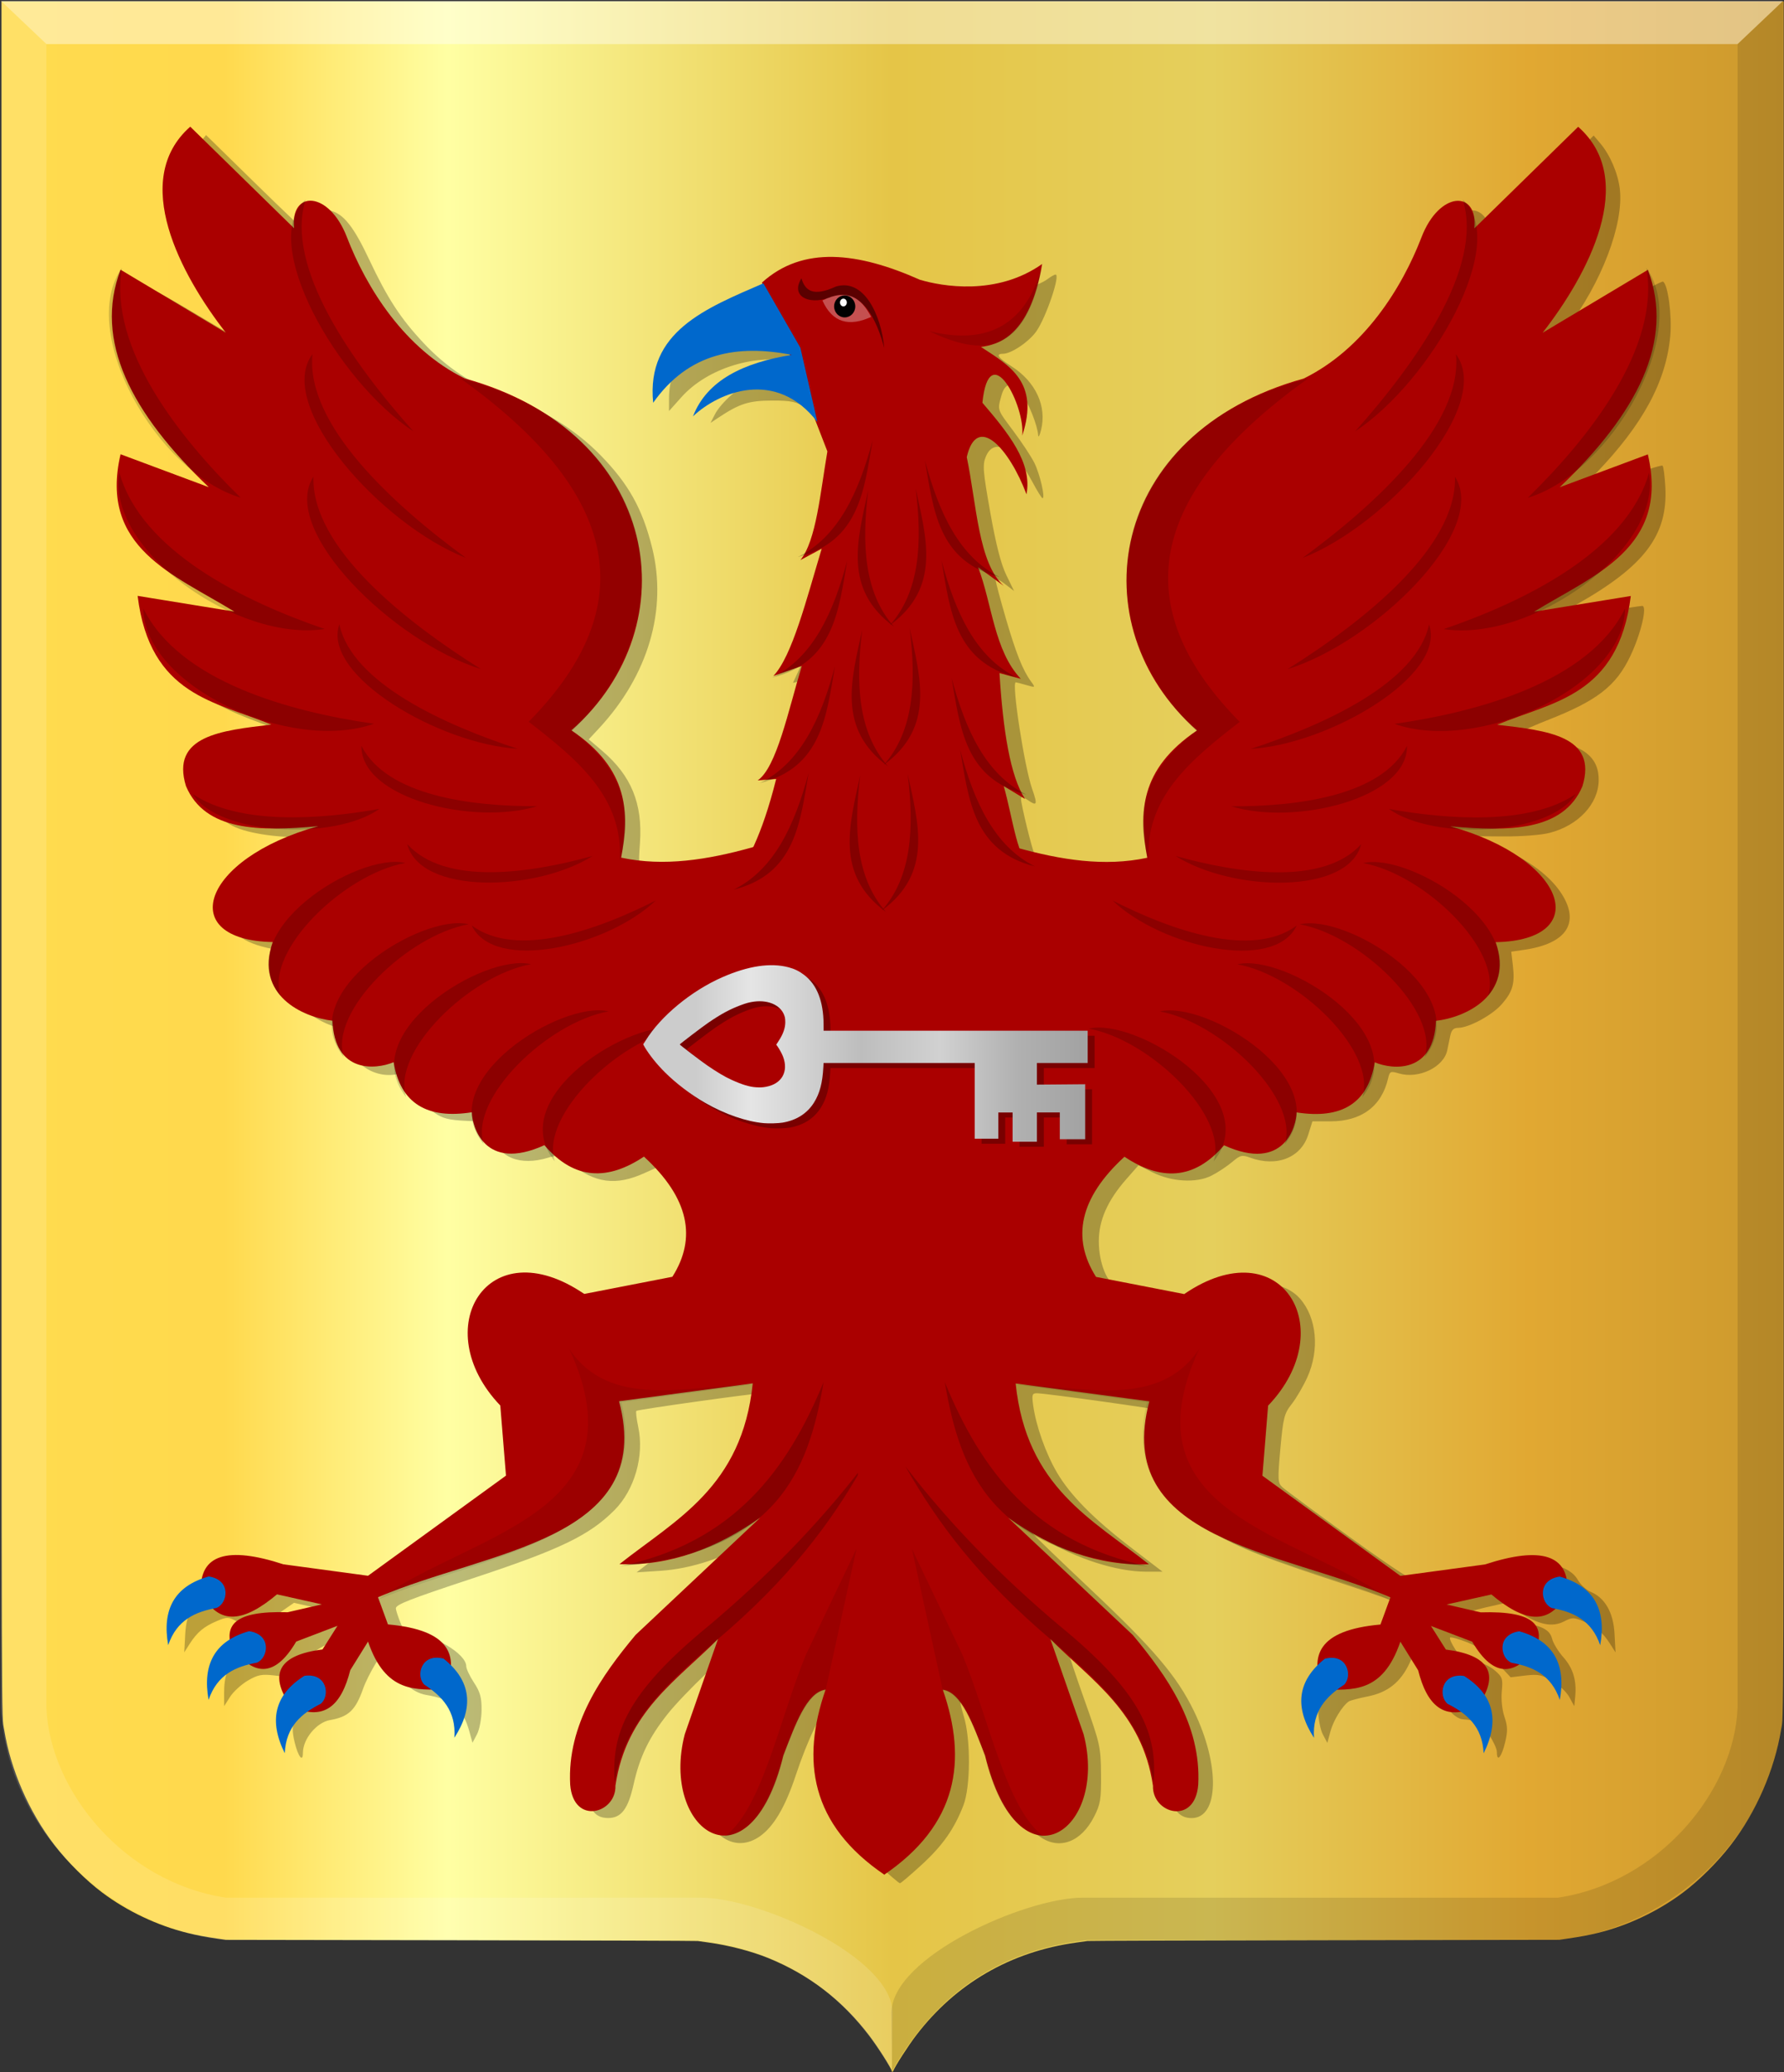 <?xml version="1.0" encoding="UTF-8" standalone="no"?>
<!-- Created with Inkscape (http://www.inkscape.org/) -->

<svg
   xmlns:dc="http://purl.org/dc/elements/1.1/"
   xmlns:cc="http://creativecommons.org/ns#"
   xmlns:rdf="http://www.w3.org/1999/02/22-rdf-syntax-ns#"
   xmlns:svg="http://www.w3.org/2000/svg"
   xmlns="http://www.w3.org/2000/svg"
   xmlns:xlink="http://www.w3.org/1999/xlink"
   xmlns:sodipodi="http://sodipodi.sourceforge.net/DTD/sodipodi-0.dtd"
   xmlns:inkscape="http://www.inkscape.org/namespaces/inkscape"
   width="261.5"
   height="303.594"
   id="svg41817"
   version="1.1"
   inkscape:version="0.48.4 r9939"
   sodipodi:docname="Nieuw document 112">
  <rect width="100%" height="100%" fill="#333333" stroke="none"/>
  <defs
     id="defs41819">
    <linearGradient
       y2="1133.885"
       x2="-1004.906"
       y1="1133.885"
       x1="-2247.986"
       gradientTransform="matrix(-0.052,0,0,0.04,259.443,375.202)"
       gradientUnits="userSpaceOnUse"
       id="linearGradient41351-2"
       xlink:href="#linearGradient4070-8-1-2-8-5-4-6-9-7-1"
       inkscape:collect="always" />
    <linearGradient
       id="linearGradient4070-8-1-2-8-5-4-6-9-7-1">
      <stop
         style="stop-color:#a3a3a3;stop-opacity:1;"
         offset="0"
         id="stop4072-1-4-9-8-8-0-4-8-0-5" />
      <stop
         style="stop-color:#b0b0b0;stop-opacity:1;"
         offset="0.143"
         id="stop4074-8-0-3-9-6-6-5-4-6-3" />
      <stop
         id="stop4076-6-7-8-8-3-7-2-3-8-4"
         offset="0.321"
         style="stop-color:#d1d1d1;stop-opacity:1;" />
      <stop
         style="stop-color:#bdbdbd;stop-opacity:1;"
         offset="0.5"
         id="stop4078-0-9-5-7-9-5-9-2-0-0" />
      <stop
         id="stop4080-2-5-1-0-4-5-1-5-1-3"
         offset="0.75"
         style="stop-color:#e5e5e5;stop-opacity:1;" />
      <stop
         style="stop-color:#cccccc;stop-opacity:1;"
         offset="0.875"
         id="stop4082-4-3-5-7-5-6-2-3-1-1" />
      <stop
         id="stop4084-9-8-6-9-3-0-4-8-9-7"
         offset="1"
         style="stop-color:#cccccc;stop-opacity:1;" />
    </linearGradient>
    <linearGradient
       inkscape:collect="always"
       xlink:href="#linearGradient4053-4-8-3-4-7-4-1-9-7"
       id="linearGradient41434"
       x1="182.302"
       y1="472.016"
       x2="443.519"
       y2="472.016"
       gradientUnits="userSpaceOnUse"
       gradientTransform="matrix(-1,0,0,1,180.106,-110)" />
    <linearGradient
       id="linearGradient4053-4-8-3-4-7-4-1-9-7">
      <stop
         style="stop-color:#cc992d;stop-opacity:1;"
         offset="0"
         id="stop4055-9-6-3-5-40-67-2-8-0" />
      <stop
         style="stop-color:#e1a832;stop-opacity:1;"
         offset="0.143"
         id="stop4057-8-0-4-2-9-0-3-8-4" />
      <stop
         id="stop4059-2-1-2-9-4-7-1-4-9"
         offset="0.321"
         style="stop-color:#e5cf5c;stop-opacity:1;" />
      <stop
         style="stop-color:#e5c547;stop-opacity:1;"
         offset="0.5"
         id="stop4061-4-2-2-12-88-41-1-1-8" />
      <stop
         id="stop4063-5-6-0-49-2-21-1-4-9"
         offset="0.75"
         style="stop-color:#ffffa3;stop-opacity:1;" />
      <stop
         style="stop-color:#ffd94d;stop-opacity:1;"
         offset="0.875"
         id="stop4065-2-0-1-93-4-8-0-5-4" />
      <stop
         id="stop4067-9-5-2-76-551-3-8-7-9"
         offset="1"
         style="stop-color:#ffdb4e;stop-opacity:1;" />
    </linearGradient>
    <linearGradient
       y2="472.016"
       x2="443.519"
       y1="472.016"
       x1="182.302"
       gradientTransform="matrix(-1,0,0,1,661.558,-53.871)"
       gradientUnits="userSpaceOnUse"
       id="linearGradient41815"
       xlink:href="#linearGradient4053-4-8-3-4-7-4-1-9-7"
       inkscape:collect="always" />
  </defs>
  <sodipodi:namedview
     id="base"
     pagecolor="#ffffff"
     bordercolor="#666666"
     borderopacity="1.0"
     inkscape:pageopacity="0.0"
     inkscape:pageshadow="2"
     inkscape:zoom="0.35"
     inkscape:cx="157.1875"
     inkscape:cy="37.512817"
     inkscape:document-units="px"
     inkscape:current-layer="layer1"
     showgrid="false"
     fit-margin-top="0"
     fit-margin-left="0"
     fit-margin-right="0"
     fit-margin-bottom="0"
     inkscape:window-width="1600"
     inkscape:window-height="837"
     inkscape:window-x="-8"
     inkscape:window-y="-8"
     inkscape:window-maximized="1" />
  <g
     inkscape:label="Laag 1"
     inkscape:groupmode="layer"
     id="layer1"
     transform="translate(-217.812,-266.281)">
    <path
       style="fill:url(#linearGradient41815);fill-opacity:1"
       d="m 348.523,569.682 c 0,-0.334 -2.036,-3.536 -3.308,-5.202 -3.953,-5.178 -8.819,-8.911 -14.779,-11.339 -2.468,-1.005 -5.79,-1.871 -8.724,-2.274 -0.679,-0.093 -1.407,-0.196 -1.617,-0.227 -0.211,-0.032 -15.857,-0.084 -34.77,-0.115 l -34.386,-0.057 -1.234,-0.18 c -1.835,-0.268 -3.044,-0.496 -4.418,-0.833 -4.41,-1.081 -8.818,-3.167 -12.477,-5.904 -2.389,-1.787 -5.08,-4.464 -7.03,-6.992 -3.719,-4.823 -6.41,-10.994 -7.358,-16.88 -0.399,-2.476 -0.376,5.289 -0.378,-128.078 l -0.005,-125.117 130.609,0 130.609,0 0,125.117 c 0,133.367 0.019,125.602 -0.378,128.078 -0.949,5.885 -3.639,12.057 -7.358,16.88 -1.95,2.528 -4.641,5.205 -7.03,6.992 -3.662,2.74 -8.062,4.822 -12.477,5.904 -1.374,0.337 -2.583,0.565 -4.418,0.833 l -1.234,0.18 -34.387,0.057 c -18.912,0.032 -34.559,0.083 -34.769,0.115 -0.211,0.032 -0.939,0.134 -1.617,0.227 -9.619,1.321 -17.688,5.994 -23.503,13.612 -1.15,1.507 -3.092,4.526 -3.333,5.182 -0.067,0.182 -0.23,0.196 -0.23,0.019 z"
       id="path15028-58-7-3"
       inkscape:connector-curvature="0" />
    <path
       style="opacity:0.385;fill:#ffffff;fill-opacity:0.358;stroke:#000000;stroke-width:0.085px;stroke-linecap:butt;stroke-linejoin:miter;stroke-opacity:0"
       d="m 217.949,266.41 6.663,6.325 0,243.74 c 0.48,12.151 11.42,25.585 26.336,27.82 l 69.695,0 c 8.353,0 27.995,8.667 27.995,16.872 l -0.09,8.514 c -7.613,-13.45 -18.358,-18.046 -28.602,-19.172 l -0.005,0 -68.993,0 c -16.6,-1.622 -32.075,-15.746 -32.998,-34.034 z"
       id="path15042-78-1-4-0"
       inkscape:connector-curvature="0"
       sodipodi:nodetypes="cccccccccccc" />
    <path
       style="opacity:0.194;fill:#000000;fill-opacity:0.618;stroke:#000000;stroke-width:0.085px;stroke-linecap:butt;stroke-linejoin:miter;stroke-opacity:0"
       d="m 479.171,266.408 -6.663,6.325 0,243.74 c -0.48,12.151 -11.42,25.585 -26.336,27.82 l -69.695,0 c -8.353,0 -27.995,8.667 -27.995,16.872 l 0.09,8.514 c 7.613,-13.45 18.358,-18.046 28.602,-19.172 l 0.005,0 68.993,0 c 16.6,-1.622 32.075,-15.746 32.999,-34.034 z"
       id="path15042-7-9-1-1-9"
       inkscape:connector-curvature="0"
       sodipodi:nodetypes="cccccccccccc" />
    <path
       style="fill:#ffffff;fill-opacity:0.415;stroke:#000000;stroke-width:0.085px;stroke-linecap:butt;stroke-linejoin:miter;stroke-opacity:0"
       d="m 479.18,266.41 -6.671,6.325 -247.897,0 -6.663,-6.325 z"
       id="path15070-7-5-1-0"
       inkscape:connector-curvature="0" />
    <path
       style="fill:#000000;fill-opacity:0.264"
       d="m 346.537,539.466 c -3.084,-2.829 -4.78,-5.242 -6.126,-8.711 -1.052,-2.712 -1.082,-9.713 -0.057,-13.037 0.381,-1.237 0.607,-2.336 0.501,-2.442 -0.106,-0.106 -0.655,0.112 -1.221,0.485 -1.24,0.817 -3.413,5.271 -5.19,10.638 -1.536,4.639 -3.262,7.545 -5.313,8.946 -2.873,1.963 -5.956,0.818 -7.869,-2.92 -0.936,-1.83 -1.052,-2.538 -1.022,-6.224 0.032,-3.967 0.142,-4.462 2.373,-10.725 1.287,-3.612 2.339,-6.752 2.339,-6.979 0,-0.698 -6.904,5.912 -9.261,8.867 -2.715,3.403 -4.101,6.261 -5.003,10.313 -0.805,3.617 -1.807,4.945 -3.732,4.945 -2.151,0 -3.054,-1.519 -3.054,-5.14 0,-5.459 2.231,-11.006 6.915,-17.193 1.266,-1.672 6.171,-6.685 10.901,-11.141 4.73,-4.456 8.6,-8.187 8.6,-8.29 0,-0.104 -0.789,0.301 -1.754,0.899 -4.27,2.649 -9.368,4.35 -13.93,4.648 l -3.508,0.229 4.334,-3.333 c 8.382,-6.446 12.007,-11.04 13.903,-17.619 1.165,-4.044 1.221,-5.298 0.233,-5.296 -1.245,0.004 -18.307,2.393 -18.505,2.592 -0.104,0.104 0.02,1.168 0.275,2.364 0.897,4.205 -0.532,9.207 -3.476,12.166 -3.685,3.704 -7.949,5.758 -20.704,9.973 -9.405,3.108 -11.351,3.868 -11.351,4.433 0,0.221 0.299,1.152 0.664,2.069 0.495,1.243 0.896,1.668 1.576,1.668 3.163,0 8.079,2.883 8.079,4.739 0,0.37 0.511,1.449 1.135,2.398 0.909,1.382 1.13,2.186 1.112,4.037 -0.013,1.273 -0.317,2.864 -0.678,3.543 l -0.655,1.232 -0.437,-1.592 c -0.962,-3.504 -2.434,-4.757 -6.367,-5.421 -1.999,-0.338 -4.099,-2.202 -5.247,-4.658 l -0.906,-1.937 -1.243,2.007 c -0.683,1.104 -1.499,2.737 -1.812,3.629 -1.125,3.204 -2.138,4.171 -4.868,4.644 -1.972,0.342 -3.974,2.765 -3.974,4.81 0,1.464 -0.714,0.535 -1.22,-1.588 -0.386,-1.616 -0.363,-2.335 0.115,-3.73 0.35,-1.021 0.506,-2.499 0.381,-3.611 -0.164,-1.464 -0.038,-2.078 0.566,-2.76 0.915,-1.032 3.042,-2.007 4.379,-2.007 0.535,0 1.195,-0.405 1.521,-0.934 0.316,-0.513 0.846,-1.353 1.178,-1.866 l 0.603,-0.933 -2.833,1.069 c -2.178,0.822 -3.281,1.555 -4.771,3.172 l -1.938,2.102 -2.17,-0.258 c -1.841,-0.219 -2.431,-0.104 -3.897,0.759 -0.95,0.56 -2.117,1.629 -2.593,2.376 l -0.865,1.359 -0.007,-1.944 c -0.009,-2.428 0.543,-3.93 2.03,-5.525 0.638,-0.685 1.284,-1.77 1.434,-2.413 0.371,-1.584 2.026,-2.213 7.23,-2.75 5.719,-0.59 6.26,-0.982 2.527,-1.829 l -2.977,-0.676 -1.729,1.196 c -0.951,0.658 -2.53,1.437 -3.508,1.732 -1.563,0.471 -1.942,0.447 -3.127,-0.194 -1.256,-0.68 -1.458,-0.684 -2.943,-0.06 -1.886,0.792 -2.901,1.641 -3.984,3.335 l -0.796,1.245 0.15,-2.751 c 0.168,-3.089 1.385,-5.224 3.497,-6.133 0.638,-0.275 1.535,-1.095 1.992,-1.824 0.529,-0.842 1.452,-1.542 2.533,-1.918 1.511,-0.527 2.086,-0.512 5.153,0.135 4.224,0.892 13.312,2.289 15.027,2.31 0.981,0.012 3.338,-1.493 10.731,-6.852 5.211,-3.777 9.704,-7.095 9.984,-7.373 0.398,-0.395 0.41,-1.591 0.057,-5.474 -0.41,-4.511 -0.562,-5.11 -1.651,-6.491 -3.282,-4.166 -4.365,-9.884 -2.542,-13.418 0.982,-1.905 1.81,-2.717 3.805,-3.734 2.216,-1.13 6.598,-0.7 9.862,0.967 l 2.565,1.31 5.461,-1.062 c 3.003,-0.584 5.9,-1.169 6.438,-1.3 1.424,-0.347 2.673,-3.422 2.68,-6.599 0.007,-3.062 -1.276,-5.979 -3.988,-9.067 l -1.807,-2.057 -2.491,1.124 c -4.217,1.902 -7.211,1.499 -10.981,-1.48 -1.469,-1.16 -1.683,-1.213 -3.143,-0.773 -4.128,1.243 -7.213,0 -8.278,-3.333 l -0.615,-1.925 -3.13,-0.143 c -2.507,-0.115 -3.427,-0.348 -4.625,-1.173 -1.536,-1.058 -2.885,-3.099 -3.343,-5.057 -0.245,-1.049 -0.337,-1.086 -1.731,-0.699 -1.749,0.485 -3.684,0.133 -5.206,-0.949 -1.034,-0.735 -1.561,-1.855 -2.167,-4.609 -0.182,-0.826 -0.505,-1.142 -1.172,-1.145 -1.566,-0.007 -4.988,-1.863 -6.387,-3.465 -1.605,-1.838 -1.94,-3.008 -1.625,-5.679 l 0.239,-2.025 -1.527,-0.239 c -4.689,-0.734 -7.099,-2.348 -7.099,-4.754 0,-3.762 4.176,-7.726 11.254,-10.683 l 3.398,-1.42 -2.889,0.244 c -3.86,0.325 -9.063,-0.383 -11.307,-1.54 -4.897,-2.525 -6.312,-8.421 -2.611,-10.875 1.607,-1.065 5.965,-2.28 8.218,-2.29 2.465,-0.011 1.753,-0.7 -2.273,-2.199 -7.401,-2.755 -10.801,-5.392 -12.871,-9.98 -1.381,-3.061 -2.204,-6.913 -1.478,-6.913 0.26,0 3.247,0.457 6.637,1.017 3.39,0.559 6.214,0.965 6.277,0.903 0.062,-0.062 -2.047,-1.405 -4.687,-2.984 -5.51,-3.296 -9.246,-6.682 -10.567,-9.579 -0.733,-1.608 -0.918,-2.774 -0.923,-5.813 -0.004,-2.091 0.106,-3.916 0.244,-4.054 0.198,-0.199 6.579,1.989 12.133,4.16 0.454,0.178 -0.74,-1.345 -2.653,-3.384 -3.949,-4.207 -7.795,-9.834 -9.129,-13.354 -1.341,-3.538 -1.881,-8.254 -1.304,-11.377 0.261,-1.409 0.636,-2.724 0.834,-2.923 0.205,-0.206 3.524,1.526 7.693,4.013 4.033,2.406 7.395,4.374 7.472,4.374 0.076,0 -0.849,-1.447 -2.056,-3.216 -7.311,-10.709 -8.679,-19.76 -3.866,-25.565 l 0.985,-1.188 7.468,7.308 c 4.107,4.02 7.581,7.308 7.72,7.308 0.139,0 0.252,-0.467 0.252,-1.037 0,-1.54 1.462,-2.834 2.822,-2.496 1.901,0.472 3.384,2.348 5.637,7.129 2.697,5.724 4.606,8.652 8.002,12.274 3.275,3.494 7.22,6.139 10.987,7.368 5.747,1.875 11.06,5.091 14.916,9.031 4.125,4.214 6.16,7.858 7.583,13.579 2.26,9.088 -0.578,18.706 -7.815,26.482 l -1.477,1.586 1.984,1.692 c 4.25,3.625 5.926,7.715 5.521,13.478 -0.24,3.415 -0.235,3.436 0.805,3.699 1.782,0.45 11.338,-0.12 14.597,-0.87 1.703,-0.392 3.332,-1.017 3.622,-1.389 0.578,-0.742 2.982,-8.005 2.982,-9.008 0,-0.46 -0.273,-0.556 -1.032,-0.365 -1.05,0.265 -1.446,-0.353 -0.573,-0.896 0.743,-0.461 2.33,-4.422 3.877,-9.672 1.64,-5.566 1.707,-6.05 0.785,-5.694 -0.362,0.139 -1.101,0.366 -1.644,0.503 l -0.987,0.249 1.397,-3.051 c 0.768,-1.678 2.077,-5.292 2.908,-8.03 0.831,-2.738 1.676,-5.492 1.877,-6.119 l 0.365,-1.14 -1.196,0.622 c -1.675,0.871 -1.698,0.837 -0.81,-1.18 0.436,-0.991 1.256,-4.454 1.821,-7.695 l 1.028,-5.893 -0.829,-2.228 c -1.071,-2.878 -2.062,-4.11 -4.437,-5.513 -1.676,-0.991 -2.365,-1.14 -5.232,-1.133 -3.353,0.008 -4.721,0.444 -7.792,2.481 l -1.188,0.788 0.646,-1.255 c 0.873,-1.697 3.729,-4.231 5.808,-5.152 0.936,-0.415 3.002,-1.087 4.591,-1.494 2.613,-0.669 2.771,-0.766 1.651,-1.017 -5.936,-1.331 -13.116,0.85 -16.963,5.151 l -1.817,2.031 0,-1.838 c 0,-5.763 4.004,-10.14 12.845,-14.04 1.631,-0.72 3.355,-1.679 3.831,-2.132 1.363,-1.296 3.582,-2.299 6.361,-2.876 3.157,-0.655 7.445,-0.119 12.046,1.507 5.374,1.899 7.128,2.268 10.791,2.273 3.687,0.005 8.002,-1.002 9.646,-2.25 0.451,-0.343 0.962,-0.629 1.137,-0.636 0.746,-0.031 -1.354,6.196 -2.794,8.285 -1.06,1.537 -3.694,3.319 -4.906,3.319 -1.131,0 -0.745,0.571 1.238,1.831 3.558,2.26 5.225,5.868 4.33,9.372 -0.204,0.799 -0.39,1.132 -0.413,0.741 -0.083,-1.405 -1.385,-4.708 -2.376,-6.031 -1.383,-1.846 -2.464,-1.771 -3.01,0.207 -0.599,2.17 -0.671,1.96 1.778,5.235 1.217,1.628 2.587,3.706 3.046,4.619 0.812,1.615 1.638,5.186 1.2,5.186 -0.12,0 -0.8,-1.097 -1.511,-2.437 -2.615,-4.931 -5.599,-6.544 -6.794,-3.67 -0.505,1.215 -0.435,2.098 0.647,8.195 0.836,4.709 1.566,7.559 2.348,9.166 l 1.135,2.333 -1.348,-1.034 c -0.742,-0.569 -1.348,-0.818 -1.348,-0.555 0,0.263 0.664,2.759 1.475,5.547 1.497,5.142 2.496,7.649 3.709,9.303 0.667,0.91 0.662,0.913 -0.706,0.519 -0.757,-0.218 -1.447,-0.397 -1.532,-0.397 -0.638,0 1.258,12.338 2.396,15.592 0.839,2.398 0.739,2.624 -0.71,1.604 -0.619,-0.436 -0.917,-0.486 -0.917,-0.155 0,0.855 1.661,7.624 2.009,8.184 0.839,1.353 15.274,2.95 17.812,1.971 0.507,-0.196 0.625,-1.091 0.619,-4.694 -0.007,-4.014 0.106,-4.698 1.146,-6.942 0.765,-1.651 1.999,-3.288 3.663,-4.861 l 2.508,-2.371 -1.868,-2.089 c -7.41,-8.285 -9.822,-18.315 -6.739,-28.021 2.994,-9.424 10.436,-16.469 21.506,-20.357 4.173,-1.466 7.106,-3.323 10.601,-6.716 3.448,-3.346 5.974,-7.106 8.79,-13.083 2.263,-4.803 3.744,-6.679 5.647,-7.151 1.36,-0.338 2.822,0.956 2.822,2.496 0,0.571 0.11,1.037 0.245,1.037 0.135,0 3.606,-3.273 7.714,-7.273 l 7.469,-7.273 0.977,1.153 c 1.424,1.681 2.587,4.397 2.854,6.668 0.606,5.143 -2.686,13.777 -7.825,20.521 -0.652,0.856 -1.093,1.556 -0.98,1.556 0.113,0 3.491,-1.96 7.506,-4.355 4.015,-2.395 7.455,-4.259 7.643,-4.142 0.716,0.445 1.317,4.991 1.051,7.948 -0.603,6.689 -4.009,12.98 -10.91,20.154 -1.701,1.769 -2.995,3.216 -2.875,3.216 0.12,0 2.962,-1.035 6.314,-2.3 3.352,-1.265 6.206,-2.188 6.341,-2.052 0.135,0.136 0.318,1.522 0.405,3.08 0.398,7.084 -3.025,11.622 -13.022,17.263 -1.901,1.072 -3.395,2.011 -3.32,2.086 0.074,0.075 2.916,-0.318 6.314,-0.873 3.398,-0.555 6.385,-1.012 6.638,-1.015 0.781,-0.011 -0.181,4.072 -1.723,7.316 -2.113,4.444 -4.887,6.584 -12.279,9.471 -2.54,0.992 -4.34,1.896 -3.999,2.01 0.341,0.113 2.012,0.418 3.715,0.677 5.657,0.861 7.977,2.661 7.908,6.133 -0.069,3.44 -3.009,6.565 -7.193,7.644 -1.241,0.32 -4.15,0.542 -6.842,0.522 l -4.683,-0.035 2.457,0.929 c 5.199,1.965 9.002,4.612 10.863,7.562 2.674,4.239 0.65,7.248 -5.481,8.146 l -1.938,0.284 0.238,2.018 c 0.314,2.664 -0.022,3.836 -1.626,5.672 -1.399,1.601 -4.821,3.458 -6.387,3.465 -0.67,0.003 -0.986,0.315 -1.161,1.145 -0.132,0.628 -0.332,1.59 -0.444,2.138 -0.507,2.475 -4.195,4.248 -7.07,3.399 -1.25,-0.369 -1.358,-0.32 -1.597,0.716 -0.94,4.088 -3.899,6.297 -8.44,6.301 l -2.656,0.002 -0.619,1.963 c -1.062,3.367 -4.612,4.77 -8.497,3.358 -1.209,-0.44 -1.455,-0.38 -2.664,0.642 -0.732,0.62 -2.081,1.511 -2.997,1.98 -2.216,1.136 -5.884,0.929 -8.701,-0.493 l -2.015,-1.017 -1.819,2.072 c -2.724,3.101 -4.007,6.015 -4,9.081 0.007,3.181 1.257,6.255 2.68,6.594 0.537,0.128 3.426,0.723 6.419,1.322 l 5.442,1.089 2.607,-1.329 c 4.656,-2.373 9.924,-2.064 12.36,0.727 2.45,2.806 2.877,7.507 1.046,11.527 -0.597,1.312 -1.626,3.069 -2.285,3.906 -1.089,1.382 -1.241,1.98 -1.651,6.494 -0.412,4.536 -0.389,5.032 0.264,5.656 0.394,0.376 4.877,3.692 9.962,7.37 6.404,4.631 9.584,6.687 10.344,6.687 1.801,0 12.552,-1.581 13.678,-2.012 3.861,-1.475 8.021,-0.777 9.357,1.571 0.392,0.689 1.235,1.471 1.873,1.738 2.102,0.878 3.329,3.023 3.497,6.118 l 0.15,2.751 -0.796,-1.245 c -1.076,-1.682 -2.097,-2.542 -3.928,-3.311 -1.399,-0.588 -1.654,-0.586 -2.821,0.021 -1.724,0.896 -3.719,0.495 -6.428,-1.293 l -2.149,-1.418 -2.96,0.672 c -3.71,0.842 -3.18,1.222 2.574,1.844 5.268,0.569 6.828,1.161 7.208,2.732 0.155,0.643 0.894,1.857 1.642,2.7 1.432,1.613 1.973,3.393 1.747,5.758 l -0.136,1.424 -0.724,-1.332 c -0.398,-0.733 -1.521,-1.802 -2.495,-2.376 -1.512,-0.891 -2.09,-1.006 -3.941,-0.785 l -2.17,0.258 -1.938,-2.067 c -1.313,-1.4 -2.709,-2.374 -4.326,-3.019 -1.313,-0.524 -2.488,-0.852 -2.609,-0.73 -0.122,0.122 0.207,0.879 0.73,1.681 0.765,1.174 1.296,1.511 2.71,1.724 0.986,0.149 2.324,0.743 3.044,1.353 1.185,1.002 1.27,1.246 1.092,3.115 -0.113,1.185 0.049,2.737 0.391,3.733 0.47,1.372 0.491,2.097 0.107,3.707 -0.525,2.201 -1.22,3.035 -1.22,1.463 0,-1.034 -2.168,-4.404 -2.892,-4.495 -0.226,-0.029 -0.596,-0.099 -0.823,-0.156 -0.227,-0.057 -0.803,-0.127 -1.279,-0.156 -1.203,-0.072 -3.069,-2.202 -3.788,-4.325 -0.331,-0.977 -1.167,-2.69 -1.858,-3.805 l -1.256,-2.028 -0.906,1.937 c -1.303,2.787 -3.193,4.292 -6.113,4.87 -1.336,0.264 -2.601,0.601 -2.812,0.749 -0.938,0.658 -2.247,2.801 -2.665,4.361 l -0.456,1.702 -0.658,-1.237 c -0.363,-0.684 -0.668,-2.271 -0.681,-3.548 -0.018,-1.85 0.203,-2.655 1.112,-4.037 0.624,-0.949 1.135,-2.028 1.135,-2.398 0,-1.873 4.919,-4.739 8.134,-4.739 0.96,0 1.413,-0.698 2.015,-3.108 0.31,-1.243 0.119,-1.328 -11.799,-5.263 -10.162,-3.355 -13.879,-4.96 -17.497,-7.555 -4.982,-3.574 -7.233,-8.904 -6.067,-14.368 0.257,-1.205 0.382,-2.275 0.279,-2.38 -0.204,-0.205 -17.279,-2.59 -18.562,-2.592 -0.679,0 -0.747,0.224 -0.536,1.762 0.411,2.992 1.839,7.033 3.471,9.82 1.977,3.376 5.405,6.839 11.045,11.155 l 4.445,3.402 -2.462,0 c -4.248,0 -10.283,-1.937 -14.874,-4.772 -0.965,-0.596 -1.754,-0.999 -1.754,-0.895 0,0.104 3.902,3.869 8.671,8.368 9.177,8.656 12.563,12.65 15.027,17.721 3.85,7.927 3.684,15.676 -0.336,15.676 -1.927,0 -2.927,-1.328 -3.735,-4.959 -0.907,-4.076 -2.687,-7.578 -5.537,-10.895 -2.831,-3.295 -8.724,-8.898 -8.724,-8.295 0,0.24 1.053,3.391 2.339,7.003 2.232,6.263 2.341,6.758 2.373,10.725 0.03,3.686 -0.086,4.394 -1.022,6.224 -1.889,3.693 -5.04,4.892 -7.851,2.988 -2.083,-1.411 -3.608,-4.006 -5.38,-9.156 -2.039,-5.923 -3.873,-9.661 -5.156,-10.506 -0.557,-0.367 -1.1,-0.581 -1.206,-0.474 -0.106,0.106 0.12,1.205 0.501,2.442 1.025,3.324 0.994,10.325 -0.057,13.037 -1.345,3.469 -3.042,5.882 -6.126,8.711 -1.618,1.485 -3.05,2.7 -3.181,2.7 -0.131,0 -1.563,-1.215 -3.181,-2.7 z"
       id="path41532"
       inkscape:connector-curvature="0" />
    <path
       style="fill:#aa0000;stroke:none"
       d="m 347.43,384.383 c -12.907,3.402 -26.015,10.23 -38.567,7.544 1.195,-6.509 1.202,-12.922 -7.296,-18.651 17.507,-15.385 13.079,-43.616 -15.635,-51.553 -8.804,-4.322 -14.389,-13.218 -17.275,-20.709 -2.627,-6.819 -8.302,-6.924 -7.741,-1.295 l -15.218,-14.879 c -8.859,7.807 -1.406,21.681 5.212,30.177 l -15.427,-9.221 c -3.978,10.404 1.594,21.055 12.925,31.854 l -12.925,-4.82 c -3.196,13.735 7.85,17.627 16.677,23.052 l -14.176,-2.305 c 1.812,14.66 11.435,15.464 19.596,18.861 -7.3,0.863 -14.782,1.603 -12.508,9.011 2.804,6.615 10.773,6.652 19.388,5.868 -17.21,4.763 -20.94,16.703 -6.671,16.975 -2.679,7.792 4.412,11.026 8.756,11.526 0.291,7.674 6.254,7.213 8.964,6.077 1.001,6.091 4.962,8.356 11.466,7.335 0.018,1.954 1.783,8.851 10.632,4.82 4.445,5.198 9.363,5.164 14.593,1.677 6.623,6.07 7.765,11.928 4.169,17.604 l -12.925,2.515 c -14.182,-9.683 -23.074,5.091 -12.3,16.346 l 0.834,10.269 -20.221,14.67 -12.404,-1.677 c -8.216,-2.685 -12.326,-1.434 -12.091,3.982 2.6,5.421 6.596,4.245 11.153,0.419 l 6.567,1.467 -5.003,1.153 c -8.062,-0.247 -9.041,2.039 -8.339,4.925 3.108,4.252 6.286,4.979 9.59,-0.629 l 6.046,-2.305 -2.189,3.458 c -6.341,0.799 -7.98,3.527 -4.691,8.278 4.997,2.431 7.483,-0.184 8.756,-5.239 l 2.606,-4.191 c 2.601,7.638 7.047,7.034 11.362,7.02 1.961,-4.947 0.75,-8.719 -8.443,-9.535 l -1.459,-3.982 c 16.049,-6.878 40.787,-8.278 35.335,-28.711 l 19.596,-2.62 c -1.565,15.207 -11.258,19.935 -19.537,26.485 7.477,0.281 14.271,-2.353 20.637,-6.817 l -18.279,17.19 c -4.941,5.922 -10.05,13.09 -9.582,21.931 0.479,6.009 6.766,4.224 6.633,0.148 1.592,-10.803 9.004,-15.41 15.036,-21.487 l -4.865,13.929 c -3.699,14.153 9.456,23.396 14.446,3.112 1.733,-4.456 3.382,-9.233 6.191,-9.632 -3.627,10.42 -2.196,19.765 8.601,27.118 l 5.108,-77.946 z"
       id="path36979-9"
       inkscape:connector-curvature="0"
       sodipodi:nodetypes="ccccsccccccccccccccccccccccccccccccccccccccccccccccccccc" />
    <path
       style="fill:#000000;fill-opacity:0.179;stroke:none"
       d="m 278.391,329.46 c -11.157,-7.365 -22.8,-27.79 -15.773,-33.934 -3.159,9.877 6.98,24.089 15.773,33.934 z"
       id="path36981-0"
       inkscape:connector-curvature="0"
       sodipodi:nodetypes="ccc" />
    <path
       style="fill:#000000;fill-opacity:0.179;stroke:none"
       d="m 286.114,348.016 c -12.445,-4.85 -28.089,-22.368 -22.499,-29.857 -1.029,10.323 11.848,22.083 22.499,29.857 z"
       id="path36981-5-3"
       inkscape:connector-curvature="0"
       sodipodi:nodetypes="ccc" />
    <path
       style="fill:#000000;fill-opacity:0.179;stroke:none"
       d="m 288.296,364.296 c -12.755,-3.954 -29.591,-20.317 -24.541,-28.184 -0.301,10.37 13.371,21.186 24.541,28.184 z"
       id="path36981-3-5"
       inkscape:connector-curvature="0"
       sodipodi:nodetypes="ccc" />
    <path
       style="fill:#000000;fill-opacity:0.179;stroke:none"
       d="m 293.688,375.977 c -11.413,-0.666 -28.74,-10.726 -26.136,-18.234 1.855,8.605 15.423,14.738 26.136,18.234 z"
       id="path36981-1-29"
       inkscape:connector-curvature="0"
       sodipodi:nodetypes="ccc" />
    <path
       style="fill:#000000;fill-opacity:0.179;stroke:none"
       d="m 296.564,384.387 c -9.34,2.864 -25.896,-1.13 -25.777,-8.846 3.75,7.369 16.257,8.888 25.777,8.846 z"
       id="path36981-1-8-12"
       inkscape:connector-curvature="0"
       sodipodi:nodetypes="ccc" />
    <path
       style="fill:#000000;fill-opacity:0.179;stroke:none"
       d="m 304.686,391.675 c -8.265,5.226 -25.284,5.737 -27.183,-1.739 5.541,6.122 18.006,4.29 27.183,1.739 z"
       id="path36981-1-8-8-6"
       inkscape:connector-curvature="0"
       sodipodi:nodetypes="ccc" />
    <path
       style="fill:#000000;fill-opacity:0.179;stroke:none"
       d="m 313.94,398.196 c -7.083,6.756 -23.671,10.617 -26.993,3.66 6.629,4.909 18.494,0.652 26.993,-3.66 z"
       id="path36981-1-8-80-17"
       inkscape:connector-curvature="0"
       sodipodi:nodetypes="ccc" />
    <path
       style="fill:#000000;fill-opacity:0.179;stroke:none"
       d="m 253.083,339.191 c -12.41,-3.741 -23.977,-24.326 -17.399,-33.669 -2.008,11.786 8.502,24.981 17.399,33.669 z"
       id="path36981-1-8-1-01"
       inkscape:connector-curvature="0"
       sodipodi:nodetypes="ccc" />
    <path
       style="fill:#000000;fill-opacity:0.179;stroke:none"
       d="m 265.407,358.428 c -12.806,1.978 -32.045,-11.621 -30.093,-22.898 3.22,11.511 18.348,18.892 30.093,22.898 z"
       id="path36981-1-8-1-7-5"
       inkscape:connector-curvature="0"
       sodipodi:nodetypes="ccc" />
    <path
       style="fill:#000000;fill-opacity:0.179;stroke:none"
       d="m 272.621,372.311 c -12.219,4.331 -33.633,-5.444 -33.796,-16.89 5.288,10.711 21.516,15.143 33.796,16.89 z"
       id="path36981-1-8-1-5-2"
       inkscape:connector-curvature="0"
       sodipodi:nodetypes="ccc" />
    <path
       style="fill:#000000;fill-opacity:0.179;stroke:none"
       d="m 273.432,384.782 c -6.651,4.728 -23.699,3.839 -27.358,-2.175 6.785,4.603 18.78,3.704 27.358,2.175 z"
       id="path36981-1-8-1-0-2"
       inkscape:connector-curvature="0"
       sodipodi:nodetypes="ccc" />
    <path
       style="fill:#000000;fill-opacity:0.179;stroke:none"
       d="m 258.914,412.164 c -7.614,-9.389 11.45,-21.116 18.303,-19.456 -8.966,1.626 -20.477,12.749 -18.303,19.456 z"
       id="path36981-1-8-1-0-5-90"
       inkscape:connector-curvature="0"
       sodipodi:nodetypes="ccc" />
    <path
       style="fill:#000000;fill-opacity:0.179;stroke:none"
       d="m 268.205,421.14 c -7.614,-9.389 11.45,-21.116 18.303,-19.456 -8.966,1.626 -20.477,12.749 -18.303,19.456 z"
       id="path36981-1-8-1-0-5-9-5"
       inkscape:connector-curvature="0"
       sodipodi:nodetypes="ccc" />
    <path
       style="fill:#000000;fill-opacity:0.179;stroke:none"
       d="m 277.345,426.993 c -7.614,-9.389 11.45,-21.116 18.303,-19.456 -8.966,1.626 -20.477,12.749 -18.303,19.456 z"
       id="path36981-1-8-1-0-5-0-1"
       inkscape:connector-curvature="0"
       sodipodi:nodetypes="ccc" />
    <path
       style="fill:#000000;fill-opacity:0.179;stroke:none"
       d="m 288.711,433.903 c -7.614,-9.389 11.45,-21.116 18.303,-19.456 -8.966,1.626 -20.477,12.749 -18.303,19.456 z"
       id="path36981-1-8-1-0-5-93-8"
       inkscape:connector-curvature="0"
       sodipodi:nodetypes="ccc" />
    <path
       style="fill:#000000;fill-opacity:0.179;stroke:none"
       d="m 299.135,436.418 c -7.614,-9.389 11.45,-21.116 18.303,-19.456 -8.966,1.626 -20.477,12.749 -18.303,19.456 z"
       id="path36981-1-8-1-0-5-5-3"
       inkscape:connector-curvature="0"
       sodipodi:nodetypes="ccc" />
    <path
       style="fill:#000000;fill-opacity:0.208;stroke:none"
       d="m 308.757,495.724 c 16.598,-3.439 24.501,-14.112 29.777,-26.97 -2.22,13.228 -7.003,25.047 -29.777,26.97 z"
       id="path37662-6"
       inkscape:connector-curvature="0"
       sodipodi:nodetypes="ccc" />
    <path
       style="fill:#000000;fill-opacity:0.212;stroke:none"
       d="m 344.303,481.098 c -4.592,8.097 -10.735,16.464 -21.681,25.672 -6.391,5.714 -13.151,11.14 -14.697,20.642 -0.541,-7.091 1.644,-13.027 13.759,-22.947 8.322,-7.002 15.963,-14.689 22.619,-23.367 z"
       id="path37664-8"
       inkscape:connector-curvature="0"
       sodipodi:nodetypes="ccccc" />
    <path
       style="fill:#000000;fill-opacity:0.094;stroke:none"
       d="m 343.365,493.148 -7.401,15.508 c -3.87,9.305 -6.442,22.732 -11.987,26.72 4.119,-0.784 6.99,-4.728 8.651,-11.736 1.833,-5.002 3.735,-9.485 6.202,-9.745 z"
       id="path37666-8"
       inkscape:connector-curvature="0"
       sodipodi:nodetypes="cccccc" />
    <path
       style="fill:#000000;fill-opacity:0.137;stroke:none"
       d="m 285.306,321.723 c 25.198,18.012 25.47,34.603 10.006,50.296 7.051,5.467 13.906,11.033 13.342,20.328 2.82,-9.592 -1.859,-15.047 -6.984,-19.018 17.904,-16.84 12.219,-44.428 -16.365,-51.606 z"
       id="path37668-61"
       inkscape:connector-curvature="0"
       sodipodi:nodetypes="ccccc" />
    <path
       style="fill:#000000;fill-opacity:0.085;stroke:none"
       d="m 273.231,500.614 c 13.639,-9.742 39.233,-12.518 28.008,-36.75 5.929,8.952 17.3,5.47 27.271,5.186 l -19.605,2.667 c 4.781,19.746 -19.141,22.08 -35.673,28.896 z"
       id="path37670-66"
       inkscape:connector-curvature="0"
       sodipodi:nodetypes="ccccc" />
    <path
       style="fill:#0068cc;fill-opacity:1;stroke:none"
       d="m 248.407,497.234 c -5.047,1.417 -6.869,4.87 -5.941,10.059 1.279,-3.743 4.019,-4.888 7.088,-5.449 1.663,-0.685 2.216,-4.115 -1.147,-4.61 z"
       id="path37672-70"
       inkscape:connector-curvature="0"
       sodipodi:nodetypes="cccc" />
    <path
       style="fill:#0068cc;fill-opacity:1;stroke:none"
       d="m 254.327,505.25 c -5.047,1.417 -6.869,4.87 -5.941,10.059 1.279,-3.743 4.019,-4.888 7.088,-5.449 1.663,-0.685 2.216,-4.115 -1.147,-4.61 z"
       id="path37672-4-4"
       inkscape:connector-curvature="0"
       sodipodi:nodetypes="cccc" />
    <path
       style="fill:#0068cc;fill-opacity:1;stroke:none"
       d="m 262.427,511.792 c -4.443,2.793 -5.22,6.623 -2.872,11.337 0.175,-3.954 2.482,-5.831 5.268,-7.24 1.403,-1.129 0.969,-4.577 -2.396,-4.097 z"
       id="path37672-2-9"
       inkscape:connector-curvature="0"
       sodipodi:nodetypes="cccc" />
    <path
       style="fill:#0068cc;fill-opacity:1;stroke:none"
       d="m 282.83,509.269 c 4.103,3.277 4.448,7.17 1.588,11.589 0.268,-3.949 -1.815,-6.074 -4.426,-7.789 -1.268,-1.28 -0.452,-4.657 2.838,-3.801 z"
       id="path37672-7-8"
       inkscape:connector-curvature="0"
       sodipodi:nodetypes="cccc" />
    <path
       style="fill:#aa0000;stroke:none"
       d="m 347.408,384.4 c 12.907,3.402 26.015,10.23 38.567,7.544 -1.195,-6.509 -1.202,-12.922 7.296,-18.651 -17.507,-15.385 -13.079,-43.616 15.635,-51.553 8.804,-4.322 14.389,-13.218 17.275,-20.709 2.627,-6.819 8.302,-6.924 7.741,-1.295 l 15.218,-14.879 c 8.859,7.807 1.406,21.681 -5.212,30.177 l 15.427,-9.221 c 3.978,10.404 -1.594,21.055 -12.925,31.854 l 12.925,-4.82 c 3.196,13.735 -7.85,17.627 -16.677,23.052 l 14.176,-2.305 c -1.812,14.66 -11.435,15.464 -19.596,18.861 7.3,0.863 14.782,1.603 12.508,9.011 -2.804,6.615 -10.773,6.652 -19.388,5.868 17.21,4.763 20.94,16.703 6.671,16.975 2.679,7.792 -4.412,11.026 -8.756,11.526 -0.291,7.674 -6.254,7.213 -8.964,6.077 -1.001,6.091 -4.962,8.356 -11.466,7.335 -0.018,1.954 -1.783,8.851 -10.632,4.82 -4.445,5.198 -9.363,5.164 -14.593,1.677 -6.623,6.07 -7.765,11.928 -4.169,17.604 l 12.925,2.515 c 14.182,-9.683 23.074,5.091 12.3,16.346 l -0.834,10.269 20.221,14.67 12.404,-1.677 c 8.216,-2.685 12.326,-1.434 12.091,3.982 -2.6,5.421 -6.596,4.245 -11.153,0.419 l -6.567,1.467 5.003,1.153 c 8.062,-0.247 9.041,2.039 8.339,4.925 -3.108,4.252 -6.286,4.979 -9.59,-0.629 l -6.046,-2.305 2.189,3.458 c 6.341,0.799 7.98,3.527 4.691,8.278 -4.997,2.432 -7.483,-0.184 -8.756,-5.239 l -2.606,-4.191 c -2.601,7.638 -7.047,7.034 -11.362,7.02 -1.961,-4.947 -0.75,-8.719 8.443,-9.535 l 1.459,-3.982 c -16.049,-6.878 -40.787,-8.278 -35.335,-28.711 l -19.596,-2.62 c 1.565,15.207 11.258,19.935 19.537,26.485 -7.477,0.281 -14.271,-2.353 -20.637,-6.817 l 18.279,17.19 c 4.941,5.923 10.05,13.09 9.582,21.931 -0.479,6.009 -6.766,4.224 -6.633,0.148 -1.592,-10.803 -9.004,-15.41 -15.036,-21.487 l 4.865,13.929 c 3.699,14.153 -9.456,23.396 -14.446,3.112 -1.733,-4.456 -3.382,-9.233 -6.191,-9.632 3.627,10.42 2.196,19.765 -8.601,27.118 l -5.108,-77.946 z"
       id="path36979-2-9"
       inkscape:connector-curvature="0"
       sodipodi:nodetypes="ccccsccccccccccccccccccccccccccccccccccccccccccccccccccc" />
    <path
       style="fill:#000000;fill-opacity:0.179;stroke:none"
       d="m 416.447,329.477 c 11.157,-7.365 22.8,-27.79 15.773,-33.934 3.159,9.877 -6.98,24.089 -15.773,33.934 z"
       id="path36981-6-4"
       inkscape:connector-curvature="0"
       sodipodi:nodetypes="ccc" />
    <path
       style="fill:#000000;fill-opacity:0.179;stroke:none"
       d="m 408.724,348.033 c 12.445,-4.85 28.089,-22.368 22.499,-29.857 1.029,10.323 -11.848,22.083 -22.499,29.857 z"
       id="path36981-5-7-9"
       inkscape:connector-curvature="0"
       sodipodi:nodetypes="ccc" />
    <path
       style="fill:#000000;fill-opacity:0.179;stroke:none"
       d="m 406.542,364.313 c 12.755,-3.954 29.591,-20.317 24.541,-28.184 0.301,10.37 -13.371,21.186 -24.541,28.184 z"
       id="path36981-3-2-8"
       inkscape:connector-curvature="0"
       sodipodi:nodetypes="ccc" />
    <path
       style="fill:#000000;fill-opacity:0.179;stroke:none"
       d="m 401.15,375.994 c 11.413,-0.666 28.74,-10.726 26.136,-18.234 -1.855,8.605 -15.423,14.738 -26.136,18.234 z"
       id="path36981-1-2-7"
       inkscape:connector-curvature="0"
       sodipodi:nodetypes="ccc" />
    <path
       style="fill:#000000;fill-opacity:0.179;stroke:none"
       d="m 398.275,384.404 c 9.34,2.864 25.896,-1.13 25.777,-8.846 -3.75,7.369 -16.257,8.888 -25.777,8.846 z"
       id="path36981-1-8-0-5"
       inkscape:connector-curvature="0"
       sodipodi:nodetypes="ccc" />
    <path
       style="fill:#000000;fill-opacity:0.179;stroke:none"
       d="m 390.152,391.692 c 8.265,5.226 25.284,5.737 27.183,-1.739 -5.541,6.122 -18.006,4.29 -27.183,1.739 z"
       id="path36981-1-8-8-1-6"
       inkscape:connector-curvature="0"
       sodipodi:nodetypes="ccc" />
    <path
       style="fill:#000000;fill-opacity:0.179;stroke:none"
       d="m 380.898,398.212 c 7.083,6.756 23.671,10.617 26.993,3.66 -6.629,4.909 -18.494,0.652 -26.993,-3.66 z"
       id="path36981-1-8-80-1-4"
       inkscape:connector-curvature="0"
       sodipodi:nodetypes="ccc" />
    <path
       style="fill:#000000;fill-opacity:0.179;stroke:none"
       d="m 441.755,339.208 c 12.41,-3.741 23.977,-24.326 17.399,-33.669 2.008,11.786 -8.502,24.981 -17.399,33.669 z"
       id="path36981-1-8-1-75-8"
       inkscape:connector-curvature="0"
       sodipodi:nodetypes="ccc" />
    <path
       style="fill:#000000;fill-opacity:0.179;stroke:none"
       d="m 429.431,358.444 c 12.806,1.978 32.044,-11.621 30.093,-22.898 -3.22,11.511 -18.348,18.892 -30.093,22.898 z"
       id="path36981-1-8-1-7-9-6"
       inkscape:connector-curvature="0"
       sodipodi:nodetypes="ccc" />
    <path
       style="fill:#000000;fill-opacity:0.179;stroke:none"
       d="m 422.217,372.328 c 12.219,4.331 33.633,-5.444 33.796,-16.89 -5.288,10.711 -21.516,15.143 -33.796,16.89 z"
       id="path36981-1-8-1-5-1-8"
       inkscape:connector-curvature="0"
       sodipodi:nodetypes="ccc" />
    <path
       style="fill:#000000;fill-opacity:0.179;stroke:none"
       d="m 421.406,384.798 c 6.651,4.728 23.699,3.839 27.358,-2.175 -6.785,4.603 -18.78,3.704 -27.358,2.175 z"
       id="path36981-1-8-1-0-8-7"
       inkscape:connector-curvature="0"
       sodipodi:nodetypes="ccc" />
    <path
       style="fill:#000000;fill-opacity:0.179;stroke:none"
       d="m 435.924,412.181 c 7.614,-9.389 -11.45,-21.116 -18.303,-19.456 8.966,1.626 20.477,12.749 18.303,19.456 z"
       id="path36981-1-8-1-0-5-1-8"
       inkscape:connector-curvature="0"
       sodipodi:nodetypes="ccc" />
    <path
       style="fill:#000000;fill-opacity:0.179;stroke:none"
       d="m 426.633,421.156 c 7.614,-9.389 -11.45,-21.116 -18.303,-19.456 8.966,1.626 20.477,12.749 18.303,19.456 z"
       id="path36981-1-8-1-0-5-9-7-0"
       inkscape:connector-curvature="0"
       sodipodi:nodetypes="ccc" />
    <path
       style="fill:#000000;fill-opacity:0.179;stroke:none"
       d="m 417.493,427.01 c 7.614,-9.389 -11.45,-21.116 -18.303,-19.456 8.966,1.626 20.477,12.749 18.303,19.456 z"
       id="path36981-1-8-1-0-5-0-8-9"
       inkscape:connector-curvature="0"
       sodipodi:nodetypes="ccc" />
    <path
       style="fill:#000000;fill-opacity:0.179;stroke:none"
       d="m 406.127,433.919 c 7.614,-9.389 -11.45,-21.116 -18.303,-19.456 8.966,1.626 20.477,12.749 18.303,19.456 z"
       id="path36981-1-8-1-0-5-93-6-5"
       inkscape:connector-curvature="0"
       sodipodi:nodetypes="ccc" />
    <path
       style="fill:#000000;fill-opacity:0.179;stroke:none"
       d="m 395.703,436.434 c 7.614,-9.389 -11.45,-21.116 -18.303,-19.456 8.966,1.626 20.477,12.749 18.303,19.456 z"
       id="path36981-1-8-1-0-5-5-6-6"
       inkscape:connector-curvature="0"
       sodipodi:nodetypes="ccc" />
    <path
       style="fill:#000000;fill-opacity:0.208;stroke:none"
       d="m 386.081,495.741 c -16.598,-3.439 -24.501,-14.112 -29.777,-26.97 2.22,13.228 7.003,25.047 29.777,26.97 z"
       id="path37662-9-9"
       inkscape:connector-curvature="0"
       sodipodi:nodetypes="ccc" />
    <path
       style="fill:#000000;fill-opacity:0.212;stroke:none"
       d="m 350.535,481.114 c 4.592,8.097 10.735,16.464 21.681,25.672 6.391,5.714 13.151,11.14 14.697,20.642 0.541,-7.091 -1.644,-13.027 -13.759,-22.947 -8.322,-7.002 -15.963,-14.689 -22.619,-23.367 z"
       id="path37664-9-0"
       inkscape:connector-curvature="0"
       sodipodi:nodetypes="ccccc" />
    <path
       style="fill:#000000;fill-opacity:0.094;stroke:none"
       d="m 351.474,493.164 7.401,15.508 c 3.87,9.305 6.442,22.732 11.987,26.72 -4.119,-0.784 -6.99,-4.728 -8.651,-11.736 -1.833,-5.002 -3.735,-9.485 -6.202,-9.745 z"
       id="path37666-2-0"
       inkscape:connector-curvature="0"
       sodipodi:nodetypes="cccccc" />
    <path
       style="fill:#000000;fill-opacity:0.137;stroke:none"
       d="m 409.532,321.739 c -25.198,18.012 -25.47,34.603 -10.006,50.296 -7.051,5.467 -13.906,11.033 -13.342,20.328 -2.82,-9.592 1.859,-15.047 6.984,-19.018 -17.904,-16.84 -12.219,-44.428 16.365,-51.606 z"
       id="path37668-6-1"
       inkscape:connector-curvature="0"
       sodipodi:nodetypes="ccccc" />
    <path
       style="fill:#000000;fill-opacity:0.085;stroke:none"
       d="m 421.607,500.631 c -13.639,-9.742 -39.233,-12.518 -28.008,-36.75 -5.929,8.952 -17.3,5.47 -27.271,5.186 l 19.605,2.667 c -4.781,19.746 19.141,22.08 35.673,28.896 z"
       id="path37670-6-3"
       inkscape:connector-curvature="0"
       sodipodi:nodetypes="ccccc" />
    <path
       style="fill:#0068cc;fill-opacity:1;stroke:none"
       d="m 446.431,497.251 c 5.047,1.417 6.869,4.87 5.941,10.059 -1.279,-3.743 -4.019,-4.888 -7.088,-5.449 -1.663,-0.685 -2.216,-4.115 1.147,-4.61 z"
       id="path37672-5-5"
       inkscape:connector-curvature="0"
       sodipodi:nodetypes="cccc" />
    <path
       style="fill:#0068cc;fill-opacity:1;stroke:none"
       d="m 440.511,505.267 c 5.047,1.417 6.869,4.87 5.941,10.059 -1.279,-3.743 -4.019,-4.888 -7.088,-5.449 -1.663,-0.685 -2.216,-4.115 1.147,-4.61 z"
       id="path37672-4-8-5"
       inkscape:connector-curvature="0"
       sodipodi:nodetypes="cccc" />
    <path
       style="fill:#0068cc;fill-opacity:1;stroke:none"
       d="m 432.411,511.808 c 4.443,2.793 5.22,6.623 2.872,11.337 -0.175,-3.954 -2.482,-5.831 -5.268,-7.24 -1.403,-1.129 -0.969,-4.577 2.396,-4.097 z"
       id="path37672-2-4-8"
       inkscape:connector-curvature="0"
       sodipodi:nodetypes="cccc" />
    <path
       style="fill:#0068cc;fill-opacity:1;stroke:none"
       d="m 412.008,509.286 c -4.103,3.277 -4.448,7.17 -1.588,11.589 -0.268,-3.949 1.815,-6.074 4.426,-7.789 1.268,-1.28 0.452,-4.657 -2.838,-3.801 z"
       id="path37672-7-0-0"
       inkscape:connector-curvature="0"
       sodipodi:nodetypes="cccc" />
    <path
       style="fill:#aa0000;fill-opacity:1;stroke:none"
       d="m 329.501,307.682 9.59,24.729 c -1.034,5.999 -1.626,13.065 -3.961,15.927 l 3.127,-1.677 c -2.224,7.397 -4.334,15.775 -7.088,18.651 l 4.169,-1.467 c -1.987,6.594 -3.697,14.866 -6.463,16.765 l 2.71,-0.21 c -2.154,8.566 -4.308,12.143 -6.463,15.508 l 22.306,10.478 21.681,-13.412 c -2.042,0.09 -2.879,-7.082 -4.169,-11.526 l 3.127,1.886 c -2.183,-3.335 -3.232,-10.093 -3.752,-18.442 l 3.127,0.838 c -3.91,-4.138 -4.181,-10.889 -6.254,-16.346 l 3.752,2.724 c -3.721,-3.294 -3.981,-11.999 -5.42,-18.861 1.503,-6.53 6.251,-1.212 8.756,5.449 0.883,-4.65 -2.72,-9.035 -6.463,-13.412 0.997,-9.792 6.32,0.467 5.837,4.82 2.607,-7.862 -1.909,-10.283 -6.046,-12.993 2.474,-0.349 7.151,-1.467 8.964,-12.155 -6.679,4.718 -14.73,3.262 -17.928,2.305 -9.055,-4.03 -17.133,-5.023 -23.14,0.419 z"
       id="path37799-1"
       inkscape:connector-curvature="0"
       sodipodi:nodetypes="ccccccccccccccccccccccccc" />
    <path
       style="fill:#0068cc;fill-opacity:1;stroke:none"
       d="m 329.71,307.787 c -8.418,3.656 -17.197,7.051 -16.156,17.499 5.21,-7.375 12.346,-8.555 20.326,-7.02 -7.05,1.144 -12.429,3.687 -14.489,9.011 3.782,-3.583 12.182,-7.045 18.241,0.838 l -2.502,-10.897 z"
       id="path37801-7"
       inkscape:connector-curvature="0"
       sodipodi:nodetypes="ccccccc" />
    <path
       style="fill:#000000;fill-opacity:0.226;stroke:none"
       d="m 331.016,365.543 c 9.057,-2.265 9.73,-9.875 10.982,-17.115 -2.043,7.657 -5.033,14.171 -10.982,17.115 z"
       id="path37803-74"
       inkscape:connector-curvature="0"
       sodipodi:nodetypes="ccc" />
    <path
       style="fill:#000000;fill-opacity:0.226;stroke:none"
       d="m 329.222,380.995 c 9.057,-2.265 9.73,-9.875 10.982,-17.115 -2.043,7.657 -5.033,14.171 -10.982,17.115 z"
       id="path37803-3-6"
       inkscape:connector-curvature="0"
       sodipodi:nodetypes="ccc" />
    <path
       style="fill:#000000;fill-opacity:0.226;stroke:none"
       d="m 325.365,396.608 c 9.057,-2.265 9.73,-9.875 10.982,-17.115 -2.043,7.657 -5.033,14.171 -10.982,17.115 z"
       id="path37803-7-7"
       inkscape:connector-curvature="0"
       sodipodi:nodetypes="ccc" />
    <path
       style="fill:#000000;fill-opacity:0.226;stroke:none"
       d="m 334.747,347.884 c 9.057,-2.265 9.73,-9.875 10.982,-17.115 -2.043,7.657 -5.033,14.171 -10.982,17.115 z"
       id="path37803-8-0"
       inkscape:connector-curvature="0"
       sodipodi:nodetypes="ccc" />
    <path
       style="fill:#000000;fill-opacity:0.226;stroke:none"
       d="m 364.367,350.836 c -9.057,-2.265 -9.73,-9.875 -10.982,-17.115 2.043,7.657 5.033,14.171 10.982,17.115 z"
       id="path37803-31-74"
       inkscape:connector-curvature="0"
       sodipodi:nodetypes="ccc" />
    <path
       style="fill:#000000;fill-opacity:0.226;stroke:none"
       d="m 366.8,365.506 c -9.057,-2.265 -9.73,-9.875 -10.982,-17.115 2.043,7.657 5.033,14.171 10.982,17.115 z"
       id="path37803-31-1-1"
       inkscape:connector-curvature="0"
       sodipodi:nodetypes="ccc" />
    <path
       style="fill:#000000;fill-opacity:0.226;stroke:none"
       d="m 368.274,382.696 c -9.057,-2.265 -9.73,-9.875 -10.982,-17.115 2.043,7.657 5.033,14.171 10.982,17.115 z"
       id="path37803-31-2-2"
       inkscape:connector-curvature="0"
       sodipodi:nodetypes="ccc" />
    <path
       style="fill:#000000;fill-opacity:0.226;stroke:none"
       d="m 369.527,393.217 c -9.057,-2.265 -9.73,-9.875 -10.982,-17.115 2.043,7.657 5.033,14.171 10.982,17.115 z"
       id="path37803-31-5-1"
       inkscape:connector-curvature="0"
       sodipodi:nodetypes="ccc" />
    <path
       style="fill:#000000;fill-opacity:0.226;stroke:none"
       d="m 348.863,358.099 c -7.548,-5.518 -5.329,-12.825 -3.785,-20.009 -0.967,7.867 -0.629,15.034 3.785,20.009 z"
       id="path37803-31-7-8"
       inkscape:connector-curvature="0"
       sodipodi:nodetypes="ccc" />
    <path
       style="fill:#000000;fill-opacity:0.226;stroke:none"
       d="m 348.252,357.876 c 7.548,-5.518 5.329,-12.825 3.785,-20.009 0.967,7.867 0.629,15.034 -3.785,20.009 z"
       id="path37803-31-7-6-3"
       inkscape:connector-curvature="0"
       sodipodi:nodetypes="ccc" />
    <path
       style="fill:#000000;fill-opacity:0.226;stroke:none"
       d="m 347.979,378.548 c -7.548,-5.518 -5.329,-12.825 -3.785,-20.009 -0.967,7.867 -0.629,15.034 3.785,20.009 z"
       id="path37803-31-7-2-5"
       inkscape:connector-curvature="0"
       sodipodi:nodetypes="ccc" />
    <path
       style="fill:#000000;fill-opacity:0.226;stroke:none"
       d="m 347.368,378.326 c 7.548,-5.518 5.329,-12.825 3.785,-20.009 0.967,7.867 0.629,15.034 -3.785,20.009 z"
       id="path37803-31-7-6-1-7"
       inkscape:connector-curvature="0"
       sodipodi:nodetypes="ccc" />
    <path
       style="fill:#000000;fill-opacity:0.226;stroke:none"
       d="m 347.684,399.887 c -7.548,-5.518 -5.329,-12.825 -3.785,-20.009 -0.967,7.867 -0.629,15.034 3.785,20.009 z"
       id="path37803-31-7-61-1"
       inkscape:connector-curvature="0"
       sodipodi:nodetypes="ccc" />
    <path
       style="fill:#000000;fill-opacity:0.226;stroke:none"
       d="m 347.073,399.665 c 7.548,-5.518 5.329,-12.825 3.785,-20.009 0.967,7.867 0.629,15.034 -3.785,20.009 z"
       id="path37803-31-7-6-15-4"
       inkscape:connector-curvature="0"
       sodipodi:nodetypes="ccc" />
    <path
       style="fill:#000000;fill-opacity:0.123;stroke:none"
       d="m 354.012,314.79 c 7.659,3.691 14.19,3.732 16.584,-9.632 -2.311,8.503 -7.787,11.799 -16.584,9.632 z"
       id="path37947-7"
       inkscape:connector-curvature="0"
       sodipodi:nodetypes="ccc" />
    <path
       style="fill:#000000;fill-opacity:0.467;stroke:none"
       d="m 335.286,307.053 c -1.62,2.634 1.045,3.883 3.961,2.882 4.81,-2.046 7.123,3.334 8.182,7.335 -0.477,-4.977 -3.022,-10.24 -7.088,-9.011 -3.411,1.581 -4.54,0.541 -5.055,-1.205 z"
       id="path37949-6"
       inkscape:connector-curvature="0"
       sodipodi:nodetypes="ccccc" />
    <path
       style="fill:#ffffff;fill-opacity:0.316;stroke:none"
       d="m 338.361,310.301 c 3.751,-1.872 5.737,-0.3 7.14,2.41 -3.21,1.465 -5.667,0.873 -7.14,-2.41 z"
       id="path37951-8"
       inkscape:connector-curvature="0"
       sodipodi:nodetypes="ccc" />
    <path
       transform="matrix(0.413,0,0,0.415,773.54,355.905)"
       sodipodi:type="arc"
       style="opacity:0.992;fill:#000000;fill-opacity:1;stroke:none"
       id="path37953-2"
       sodipodi:cx="-1045.792"
       sodipodi:cy="-107.79353"
       sodipodi:rx="3.7565048"
       sodipodi:ry="3.8827739"
       d="m -1042.035,-107.794 c 0,2.144 -1.682,3.883 -3.756,3.883 -2.075,0 -3.756,-1.738 -3.756,-3.883 0,-2.144 1.682,-3.883 3.756,-3.883 2.075,0 3.756,1.738 3.756,3.883 z" />
    <path
       transform="matrix(0.413,0,0,0.415,773.54,355.905)"
       sodipodi:type="arc"
       style="opacity:0.992;fill:#ffffff;fill-opacity:1;stroke:none"
       id="path37955-3"
       sodipodi:cx="-1046.2498"
       sodipodi:cy="-109.1667"
       sodipodi:rx="1.2153398"
       sodipodi:ry="1.3731761"
       d="m -1045.034,-109.167 c 0,0.758 -0.544,1.373 -1.215,1.373 -0.671,0 -1.215,-0.615 -1.215,-1.373 0,-0.758 0.544,-1.373 1.215,-1.373 0.671,0 1.215,0.615 1.215,1.373 z" />
    <path
       style="fill:#000000;fill-opacity:0.287"
       d="m 367.25,432.14 0,-2.143 -1.048,0 -1.048,0 0,1.922 0,1.922 -1.729,0 -1.729,0 0,-5.547 0,-5.547 -11.078,0 -11.078,0 -0.034,0.631 c -0.121,2.28 -0.53,3.828 -1.363,5.161 -0.996,1.594 -2.567,2.599 -4.602,2.944 -0.616,0.104 -2.013,0.145 -2.744,0.079 -2.573,-0.231 -5.691,-1.304 -8.571,-2.951 -2.113,-1.208 -4.308,-2.87 -5.944,-4.502 -1.167,-1.164 -2.214,-2.465 -2.93,-3.641 -0.233,-0.382 -0.27,-0.472 -0.216,-0.523 0.036,-0.034 0.182,-0.251 0.324,-0.482 2.198,-3.573 6.695,-7.286 11.239,-9.28 3.798,-1.666 7.085,-2.156 9.731,-1.45 0.88,0.235 1.567,0.574 2.296,1.136 1.845,1.42 2.792,3.828 2.817,7.161 l 0.007,0.991 19.353,0 19.353,0 0,2.363 0,2.363 -3.721,0 -3.721,0 0,1.586 0,1.586 3.537,-0.03 3.537,-0.03 0,4.03 0,4.03 -1.86,0 -1.86,0 0,-1.962 0,-1.962 -1.677,0 -1.677,0 0,2.143 0,2.143 -1.782,0 -1.782,0 0,-2.143 z m -36.132,-5.91 c 2.303,-0.423 3.317,-2.231 2.481,-4.423 -0.148,-0.389 -0.534,-1.104 -0.785,-1.455 l -0.209,-0.293 0.369,-0.568 c 0.644,-0.992 0.947,-1.851 0.954,-2.706 0.004,-0.256 -0.024,-0.58 -0.057,-0.721 -0.395,-1.665 -2.255,-2.61 -4.537,-2.306 -0.642,0.086 -1.143,0.219 -1.936,0.518 -1.622,0.61 -2.887,1.294 -4.769,2.582 -0.864,0.591 -4.166,3.107 -4.166,3.175 0,0.071 3.063,2.406 4.023,3.067 1.459,1.004 2.585,1.671 3.575,2.119 1.588,0.718 2.626,1.03 3.616,1.088 0.625,0.036 0.913,0.021 1.441,-0.076 z"
       id="path37993-0"
       inkscape:connector-curvature="0" />
    <path
       style="fill:url(#linearGradient41351-2);fill-opacity:1"
       d="m 366.241,431.403 0,-2.143 -1.048,0 -1.048,0 0,1.922 0,1.922 -1.729,0 -1.729,0 0,-5.547 0,-5.547 -11.078,0 -11.078,0 -0.034,0.631 c -0.121,2.28 -0.53,3.828 -1.363,5.161 -0.996,1.594 -2.567,2.599 -4.602,2.944 -0.616,0.104 -2.013,0.145 -2.744,0.079 -2.573,-0.231 -5.691,-1.304 -8.572,-2.951 -2.113,-1.208 -4.308,-2.87 -5.944,-4.502 -1.167,-1.164 -2.214,-2.465 -2.93,-3.641 -0.233,-0.382 -0.27,-0.472 -0.216,-0.523 0.036,-0.034 0.182,-0.251 0.324,-0.482 2.198,-3.573 6.695,-7.286 11.239,-9.28 3.798,-1.666 7.085,-2.156 9.731,-1.45 0.88,0.235 1.567,0.574 2.296,1.136 1.845,1.42 2.792,3.828 2.817,7.161 l 0.007,0.991 19.353,0 19.353,0 0,2.363 0,2.363 -3.721,0 -3.721,0 0,1.586 0,1.586 3.537,-0.03 3.537,-0.03 0,4.03 0,4.03 -1.86,0 -1.86,0 0,-1.962 0,-1.962 -1.677,0 -1.677,0 0,2.143 0,2.143 -1.782,0 -1.782,0 0,-2.143 z m -36.132,-5.91 c 2.303,-0.423 3.317,-2.231 2.481,-4.423 -0.148,-0.389 -0.534,-1.104 -0.785,-1.455 l -0.209,-0.293 0.369,-0.568 c 0.644,-0.992 0.947,-1.851 0.954,-2.706 0.004,-0.256 -0.024,-0.58 -0.057,-0.721 -0.395,-1.665 -2.255,-2.61 -4.537,-2.306 -0.642,0.086 -1.143,0.219 -1.936,0.518 -1.622,0.61 -2.887,1.294 -4.769,2.582 -0.864,0.591 -4.166,3.107 -4.166,3.175 0,0.071 3.063,2.406 4.023,3.067 1.459,1.004 2.584,1.671 3.575,2.119 1.588,0.718 2.626,1.03 3.616,1.088 0.625,0.036 0.913,0.021 1.441,-0.076 z"
       id="path37993-3-2"
       inkscape:connector-curvature="0" />
  </g>
</svg>
